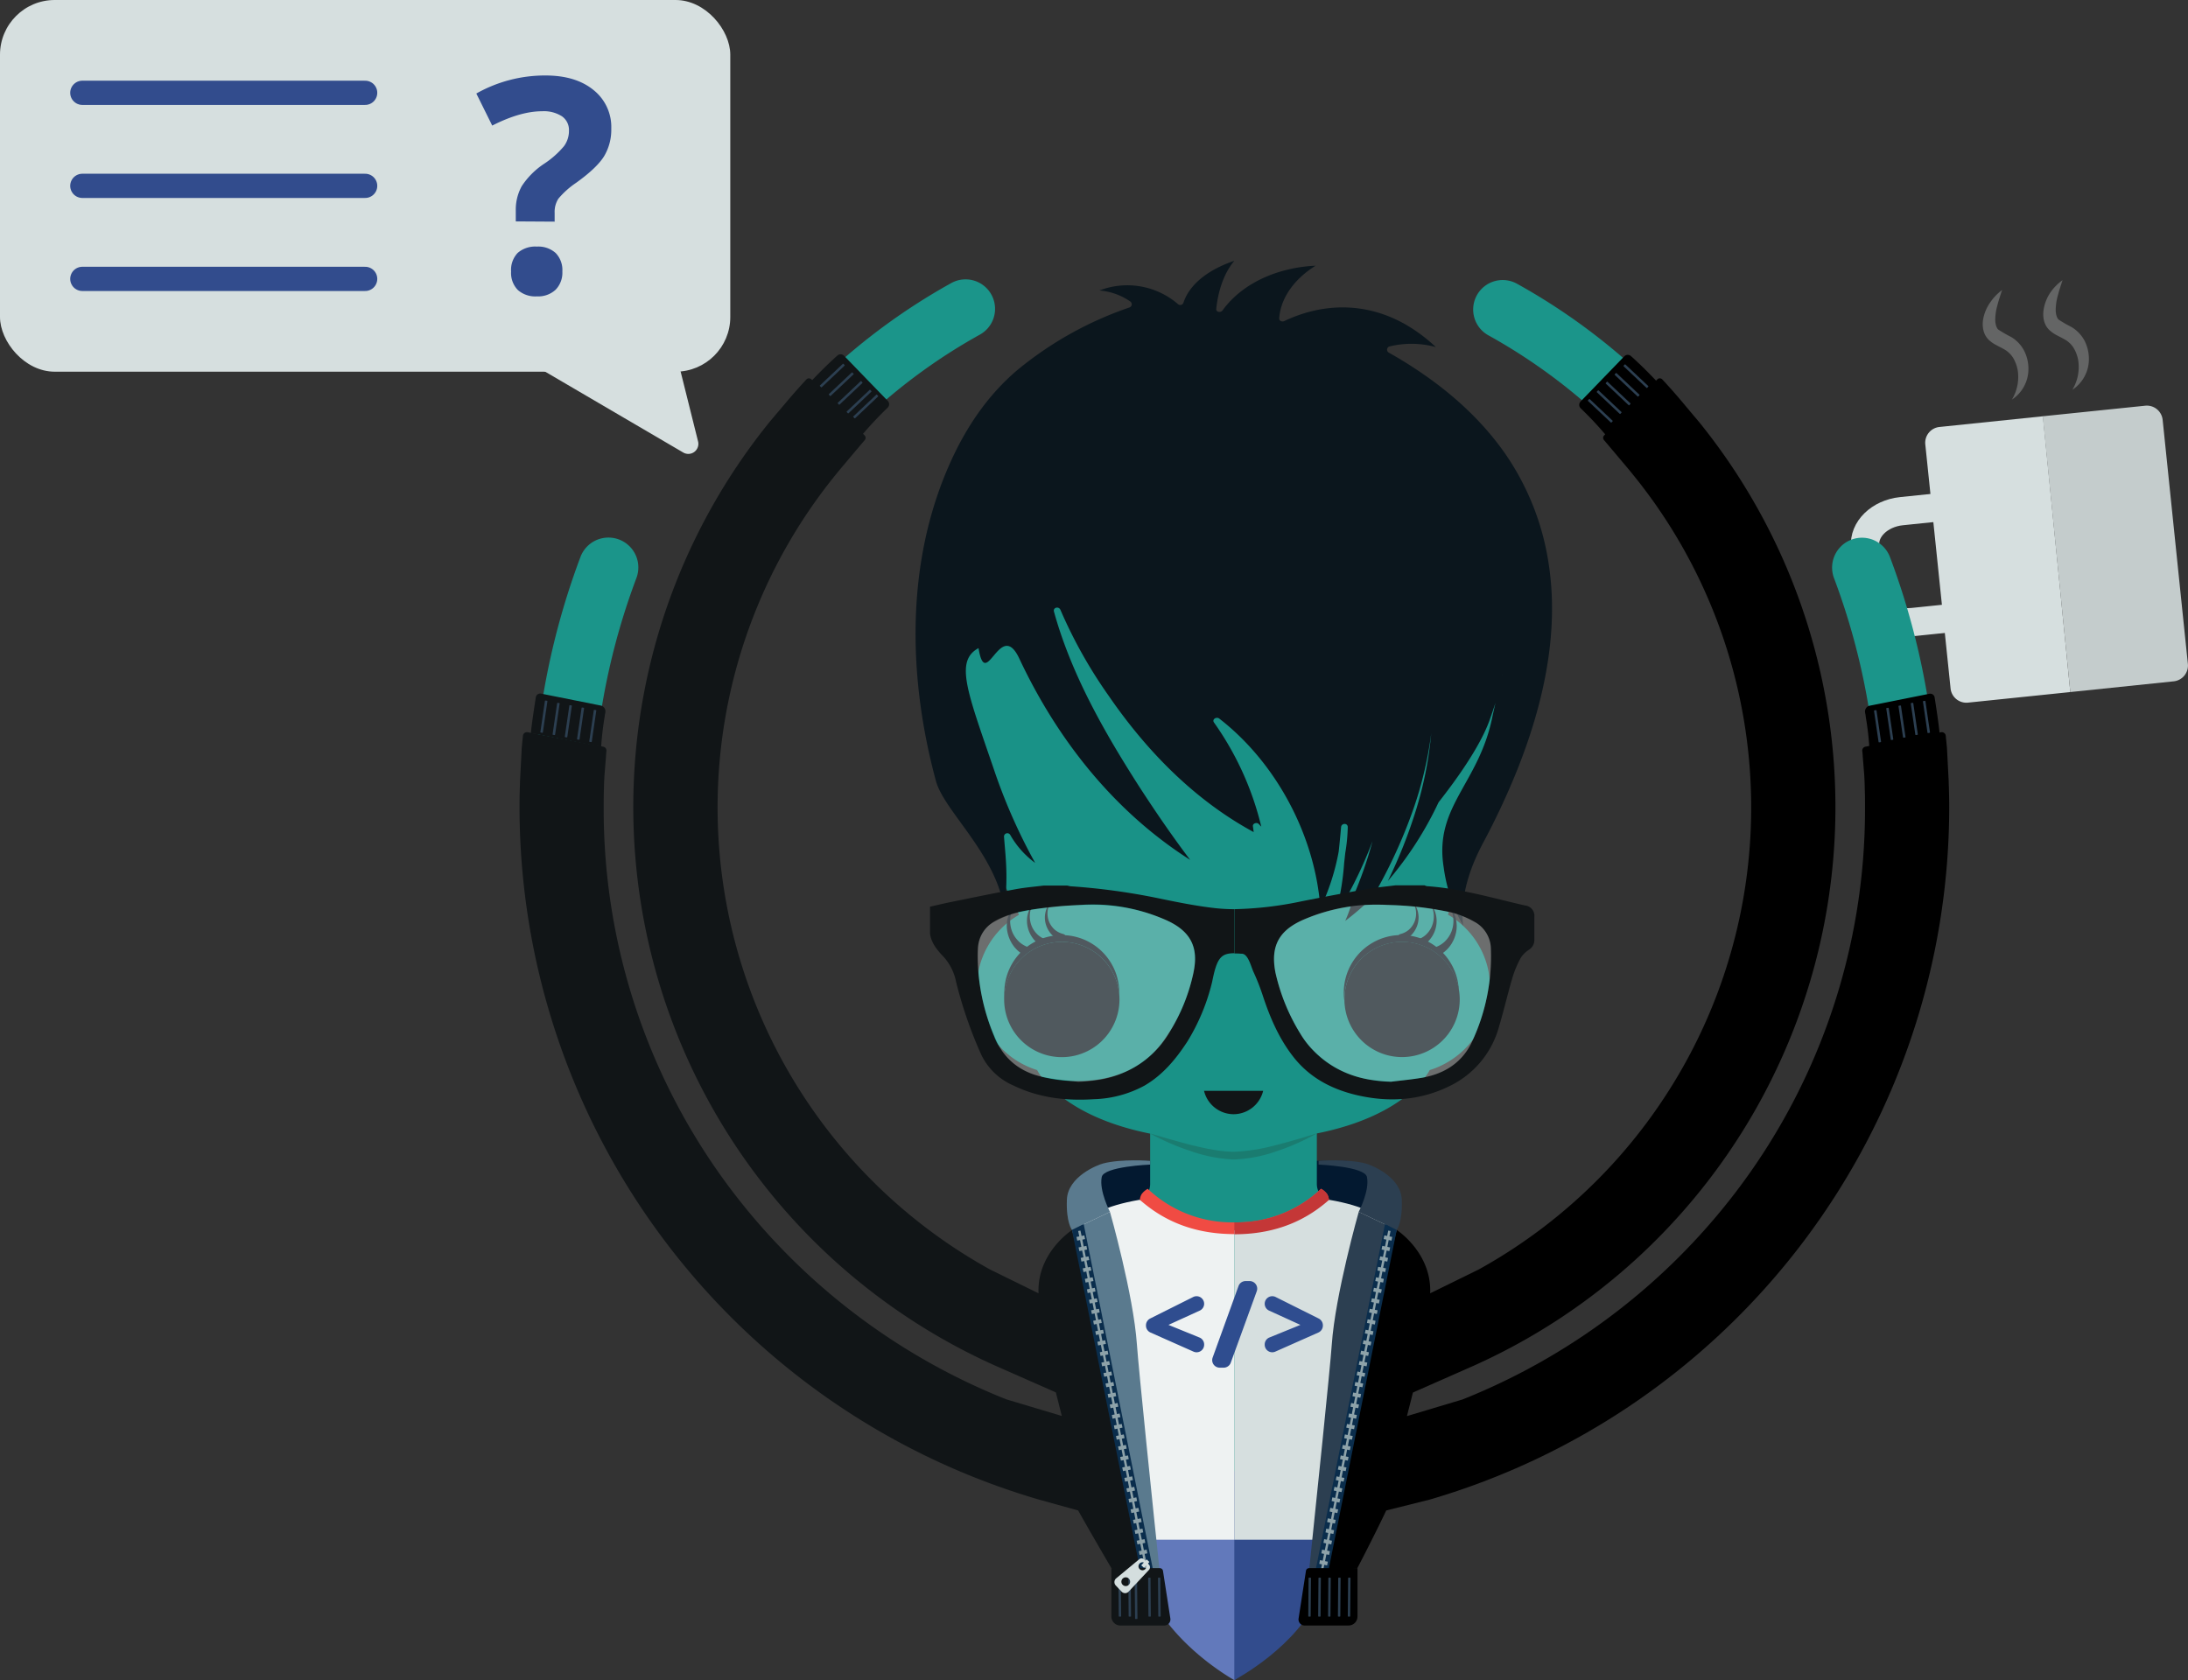 <?xml version="1.0" encoding="UTF-8"?> <svg xmlns="http://www.w3.org/2000/svg" viewBox="0 0 550.62 422.9"><rect x="0" y="0" width="550.62" height="422.9" fill="#333333" stroke="none"/><defs><style>.cls-1{fill:#d6dfdf;}.cls-2{fill:#c4cccc;}.cls-15,.cls-3,.cls-30{fill:none;}.cls-3{stroke:#d6dfdf;stroke-width:7.12px;}.cls-3,.cls-30{stroke-miterlimit:10;}.cls-4{fill:#1b958a;}.cls-5{fill:#111517;}.cls-6{fill:#2c3f51;}.cls-7{fill:#384875;}.cls-8{fill:#6279bb;}.cls-9{fill:#324c8d;}.cls-10{fill:#031930;}.cls-11{fill:#199287;}.cls-12{fill:#e6e0cf;}.cls-13{fill:#fff;}.cls-14{fill:#0b161e;}.cls-16{fill:#1a7c70;}.cls-17{fill:#eef2f2;}.cls-18{fill:#0b161d;}.cls-19{fill:#5a7a8e;}.cls-20{fill:#f04b43;}.cls-21{fill:#f0f6f9;opacity:0.3;}.cls-22{fill:#199488;}.cls-23{fill:#0a2d4c;}.cls-24{fill:#8da2a9;}.cls-25{fill:#2f3f35;}.cls-26{fill:#c43737;}.cls-27{fill:#d4dede;}.cls-28{fill:#2f4d8f;}.cls-29{opacity:0.26;}.cls-30{stroke:#324c8d;stroke-linecap:round;stroke-width:6.1px;}</style></defs><g id="Keif"><path class="cls-1" d="M488.11,107.47l26-2.69L521,174.2l-25.74,2.66a4,4,0,0,1-4.39-3.57l-6.36-61.43A4,4,0,0,1,488.11,107.47Z"></path><path class="cls-2" d="M539.85,102.12a4,4,0,0,1,4.39,3.56l6.35,61.44A4,4,0,0,1,547,171.5l-26,2.7-6.94-69.42Z"></path><path class="cls-3" d="M495.69,126.89l-17.19,1.78c-5.49.57-9.58,4.56-9.13,8.91l1.26,12.14c.45,4.35,5.26,7.41,10.76,6.85l17.18-1.78"></path><path class="cls-4" d="M160.17,145.46a7.52,7.52,0,1,0-14.1-5.25,186.63,186.63,0,0,0-11,46.9c4.84,1.52,10.21,3.19,14.67,4.52A172.27,172.27,0,0,1,160.17,145.46Z"></path><path class="cls-5" d="M152.18,180.31c0-.32.1-.64.16-1a1.49,1.49,0,0,0-1.18-1.72l-15-3a1.12,1.12,0,0,0-1.32.93c-.32,2.07-1,6.43-1.25,9L151.28,188A75.4,75.4,0,0,1,152.18,180.31Z"></path><rect class="cls-6" x="136.57" y="176.31" width="0.63" height="8.14" rx="0.11" transform="translate(27.53 -17.9) rotate(8.32)"></rect><rect class="cls-6" x="139.65" y="176.89" width="0.63" height="8.14" rx="0.11" transform="translate(27.64 -18.34) rotate(8.32)"></rect><rect class="cls-6" x="142.72" y="177.48" width="0.63" height="8.14" rx="0.11" transform="translate(27.76 -18.78) rotate(8.32)"></rect><rect class="cls-6" x="145.8" y="178.07" width="0.63" height="8.14" rx="0.11" transform="translate(27.88 -19.22) rotate(8.32)"></rect><rect class="cls-6" x="148.88" y="178.65" width="0.63" height="8.14" rx="0.11" transform="translate(27.99 -19.65) rotate(8.32)"></rect><path class="cls-7" d="M214.56,106.07h0a.31.31,0,0,1,0-.43l5.48-5.17a.3.3,0,0,1,.43,0l0,0c.11.12.1.31.17.42l-5.48,5.18C214.86,106.2,214.67,106.19,214.56,106.07Z"></path><path class="cls-4" d="M246.57,84.24a7.41,7.41,0,0,0-7.16-13A157.18,157.18,0,0,0,208,94.16l11.06,9.94A143.18,143.18,0,0,1,246.57,84.24Z"></path><path class="cls-5" d="M223.39,100.89l-11-11.37a1.22,1.22,0,0,0-1.69,0c-2.23,2-4.42,4.16-6.58,6.46l12.8,13.53a92.28,92.28,0,0,1,6.42-6.85A1.2,1.2,0,0,0,223.39,100.89Z"></path><rect class="cls-6" x="218.1" y="99.2" width="0.63" height="8.14" rx="0.11" transform="matrix(-0.69, -0.73, 0.73, -0.69, 293.18, 333.01)"></rect><rect class="cls-6" x="215.85" y="97.02" width="0.63" height="8.14" rx="0.11" transform="translate(290.99 327.69) rotate(-133.33)"></rect><rect class="cls-6" x="213.61" y="94.84" width="0.63" height="8.14" rx="0.11" transform="translate(288.78 322.38) rotate(-133.33)"></rect><rect class="cls-6" x="211.36" y="92.65" width="0.63" height="8.14" rx="0.11" transform="translate(286.59 317.06) rotate(-133.33)"></rect><rect class="cls-6" x="209.12" y="90.47" width="0.63" height="8.14" rx="0.11" transform="translate(284.39 311.75) rotate(-133.33)"></rect><path class="cls-8" d="M310.62,357.24H279.29l10.13,44.31c6.64,13.31,20.76,21.08,21.2,21.36A155,155,0,0,0,330.53,403L342,357.23Z"></path><path class="cls-9" d="M310.62,357.24V422.9c.44-.28,16.11-8.58,21.23-21.36L342,357.23Z"></path><polygon class="cls-10" points="338.94 292.23 345.86 294.39 351.09 308.55 327.33 308.55 327.33 292.16 338.94 292.23"></polygon><polygon class="cls-10" points="282.32 292.23 275.4 294.39 270.17 308.55 293.93 308.55 293.93 292.16 282.32 292.23"></polygon><polygon class="cls-10" points="293.93 292.16 293.93 308.55 310.62 308.55 310.62 292.05 293.93 292.16"></polygon><path class="cls-11" d="M364.4,230.23S375,184.66,379.54,179l-16.83-29.79-104.2,1.39-25.69,13.6,9.27,38.1c.26,1.78,14.09,26,14.29,28a21.23,21.23,0,0,0-10.57,18.64A21.6,21.6,0,0,0,261,269.35s5.42,11.38,28.44,16V298a4.54,4.54,0,0,1-4.54,4.54L279.05,304l-6,32.27,2.07,2.79L289.17,355l14.08,15.32h14.29L331.62,355l5.21-6.13,4.63-19.38,6.36-22.16-11.89-4.78a4.54,4.54,0,0,1-4.54-4.54V285.3c23-4.58,28.4-15.95,28.4-15.95A21.63,21.63,0,0,0,375,248.87,21.26,21.26,0,0,0,364.4,230.23Z"></path><path class="cls-12" d="M376.63,217.07Z"></path><path class="cls-13" d="M273,228.76h0v.09l0,.14v0A1.07,1.07,0,0,0,273,228.76Z"></path><path class="cls-11" d="M342.41,239.61a14.47,14.47,0,1,1-4.24,10.24A14.4,14.4,0,0,1,342.41,239.61Z"></path><path class="cls-11" d="M277.42,260.08a14.47,14.47,0,1,1,4.24-10.23A14.37,14.37,0,0,1,277.42,260.08Z"></path><path class="cls-14" d="M352.64,264.32a14.48,14.48,0,1,0-10.23-4.24A14.37,14.37,0,0,0,352.64,264.32Z"></path><path class="cls-14" d="M267.19,235.38a14.46,14.46,0,1,0,10.23,4.23A14.4,14.4,0,0,0,267.19,235.38Z"></path><path class="cls-14" d="M264.43,227a5.66,5.66,0,0,0-.43,5,5.57,5.57,0,0,0,1.42,2,5.19,5.19,0,0,0,2.05,1.07h0a.92.92,0,1,1-.47,1.77l-.14-.06a6.76,6.76,0,0,1-2.47-1.84,6.48,6.48,0,0,1-1.3-2.66A6.08,6.08,0,0,1,264.43,227Z"></path><path class="cls-14" d="M260.11,227.26a6.52,6.52,0,0,0-.49,5.82,6.25,6.25,0,0,0,1.64,2.3,6.06,6.06,0,0,0,2.37,1.23h.06a1.06,1.06,0,0,1-.55,2,.52.52,0,0,1-.16-.06,7.7,7.7,0,0,1-2.86-2.13,7.57,7.57,0,0,1-1.5-3.08A7,7,0,0,1,260.11,227.26Z"></path><path class="cls-14" d="M255.3,227.91a7.48,7.48,0,0,0-.56,6.66,7.21,7.21,0,0,0,1.88,2.62,6.73,6.73,0,0,0,2.71,1.41l.06,0a1.21,1.21,0,1,1-.62,2.33l-.19-.06a9,9,0,0,1-3.27-2.45,8.77,8.77,0,0,1-1.72-3.52,8,8,0,0,1,0-3.78A8.24,8.24,0,0,1,255.3,227.91Z"></path><path class="cls-15" d="M251.25,272.76c-2.86-5.87-3.36-11.93-3.69-18.09C253.19,255.73,255.42,266.82,251.25,272.76Z"></path><path class="cls-15" d="M251.25,272.76c-2.86-5.87-3.36-11.93-3.69-18.09C253.19,255.73,255.42,266.82,251.25,272.76Z"></path><path class="cls-14" d="M355.54,227a6.08,6.08,0,0,1,1.3,5.3,6.45,6.45,0,0,1-3.78,4.5.9.9,0,0,1-1.2-.45.91.91,0,0,1,.45-1.21l.14-.05h.05a5.19,5.19,0,0,0,2.05-1.07,5.45,5.45,0,0,0,1.42-2A5.63,5.63,0,0,0,355.54,227Z"></path><path class="cls-14" d="M359.86,227.26a7.06,7.06,0,0,1,1.5,6.13A7.44,7.44,0,0,1,357,238.6a1,1,0,0,1-1.39-.52,1.06,1.06,0,0,1,.52-1.4l.16-.06h.06a6,6,0,0,0,2.37-1.23,6.25,6.25,0,0,0,1.64-2.3A6.52,6.52,0,0,0,359.86,227.26Z"></path><path class="cls-14" d="M364.67,227.91a8,8,0,0,1,1.71,7,8.64,8.64,0,0,1-1.72,3.52,9,9,0,0,1-3.27,2.45,1.21,1.21,0,0,1-1-2.21l.18-.06.07,0a6.77,6.77,0,0,0,2.72-1.41,7.18,7.18,0,0,0,1.87-2.62A7.48,7.48,0,0,0,364.67,227.91Z"></path><path class="cls-16" d="M289.44,285.31c3.5,1,7,2.07,10.48,2.94,1.75.41,3.5.85,5.26,1.12a32.35,32.35,0,0,0,5.24.54,46.21,46.21,0,0,0,10.5-1.63c3.5-.88,7-1.92,10.47-3a56.74,56.74,0,0,1-10,4.46,36.38,36.38,0,0,1-10.94,2.12,37.62,37.62,0,0,1-10.92-2.16A58.8,58.8,0,0,1,289.44,285.31Z"></path><path class="cls-17" d="M286.8,302c-18.32,3.15-15,10.14-15,10.14l15.55,75.42,23.28,0V309.69l-.76.08C301.81,310.55,286.8,302,286.8,302Z"></path><path class="cls-4" d="M342.58,241.33a14.49,14.49,0,1,1-4.25,10.25A14.44,14.44,0,0,1,342.58,241.33Z"></path><path class="cls-4" d="M277.47,261.83a14.49,14.49,0,1,1,4.25-10.25A14.41,14.41,0,0,1,277.47,261.83Z"></path><path class="cls-18" d="M352.83,266.08a14.51,14.51,0,1,0-10.25-4.25A14.45,14.45,0,0,0,352.83,266.08Z"></path><path class="cls-18" d="M267.22,237.08a14.51,14.51,0,1,0,10.25,4.25A14.43,14.43,0,0,0,267.22,237.08Z"></path><path class="cls-19" d="M277.26,296.26c.54-2.66,12.18-3.12,12.18-3.12v-.95s-7.2-.54-11.81.66c-1.5.39-8.9,3.31-9.14,9.09s1.28,7.65,1.28,7.65l9.56-4.54S276.55,299.71,277.26,296.26Z"></path><path class="cls-18" d="M389.75,142.05A65.89,65.89,0,0,0,378.65,114c-7.53-10.7-17.87-18.87-29.18-25.26a.84.84,0,0,1,.2-1.53,23.09,23.09,0,0,1,11.67.16,40.62,40.62,0,0,0-7.65-5.71c-9.68-5.52-20.48-5.6-30.51-.84-.52.24-1.31,0-1.26-.73.42-5.66,4.46-10.3,9.16-13.21-8.88.39-18.18,4-23.43,11.26-.43.59-1.66.49-1.57-.42.43-4.17,1.78-8.78,4.55-12.08-5.4,1.82-11,5.18-12.8,10.52a.85.85,0,0,1-1.41.37,19.51,19.51,0,0,0-19.76-3.41,15.87,15.87,0,0,1,7.74,2.74.85.85,0,0,1-.2,1.54,90.07,90.07,0,0,0-28.15,15.72C248.49,99.52,243,107.74,239,116.75c-11.13,25-10.52,53.79-3.47,79.82,2.07,7.64,15,18.17,17.23,32.31,1-8.39.3-13-.1-18.31a.84.84,0,0,1,1.56-.43,22.58,22.58,0,0,0,6.28,7.06A142.18,142.18,0,0,1,250,193.31c-6.63-19.35-9.73-26.94-3.75-30.17.71-.38-.13-.81,0,0h0c1.85,11.29,5.42-7.69,10.26,2.62,9.59,20.44,23.91,38.54,43,50.68-4.58-6.05-8.88-12.35-13-18.72-8.7-13.61-16.95-28.1-21.27-43.76-.3-1.07,1.23-1.42,1.63-.44a119.19,119.19,0,0,0,12.13,21.61c9.54,13.89,21.6,26.25,36.5,34.32-.07-.49-.13-1-.2-1.46-.1-.76,1-1.06,1.44-.6l.67.69a75.88,75.88,0,0,0-11.89-26.2c-.61-.84.63-1.54,1.32-1,14.41,11.17,24.15,29.58,25.44,47.76a57.45,57.45,0,0,0,4.61-14.3q.33-3.06.6-6.14c.09-1.06,1.69-1.09,1.68,0a43.86,43.86,0,0,1-.62,6.44c-.1.87-.19,1.74-.29,2.61a66.58,66.58,0,0,1-1.32,9.32l2.12-1.06a103.71,103.71,0,0,0,6.34-13.78A100.85,100.85,0,0,1,340.4,226a.83.83,0,0,1,0,.47,33.85,33.85,0,0,1-1.87,5.33,68.14,68.14,0,0,0,7.68-6.77,10.7,10.7,0,0,1,.91-2.19,127.57,127.57,0,0,0,8.58-19.25,94.88,94.88,0,0,0,4.48-19,94.26,94.26,0,0,1-3.82,19.26,125.48,125.48,0,0,1-7.09,17.89A87.65,87.65,0,0,0,362,202c.15-.32,9.72-11.89,12.87-20.75,2.61-7.33,3-9.65,3.28-11.75-.23,2.11-1,3.44-2.62,11.1-3.44,16.74-14.64,22.39-12.23,37.65a41.53,41.53,0,0,0,4.9,14.77c-.75-7.2,1.56-14.27,4.91-20.63a187.31,187.31,0,0,0,8.69-18.55C388.28,177.6,392.43,159.58,389.75,142.05Z"></path><path class="cls-20" d="M334,300.6a5,5,0,0,0-1.54-1.37,30.81,30.81,0,0,1-21.83,8.45h0a30.83,30.83,0,0,1-21.8-8.45,4.94,4.94,0,0,0-1.55,1.37,3.73,3.73,0,0,0-.44,1.4c6.94,6.16,15,8.63,23.79,8.64h0c8.8,0,16.87-2.48,23.81-8.64A3.55,3.55,0,0,0,334,300.6Z"></path><g id="_0ixGbl" data-name="0ixGbl"><path class="cls-5" d="M383.73,227.91c-8.16-1.87-16.22-4.28-24.64-4.85a2.13,2.13,0,0,1-.58-.21h-7.35c-2.5.32-5,.55-7.51,1-5.34.93-10.68,1.95-16,3a89.93,89.93,0,0,1-17,2V240c.51,0,1.06,0,1.68.07,1.72-.2,2.45,3.12,3.09,4.52a55.52,55.52,0,0,1,2.31,5.85c1.85,5.64,4.12,11,7.87,15.74,4.12,5.17,9.58,8,15.86,9.48,8.05,1.86,15.92,1.4,23.43-2.33a23.43,23.43,0,0,0,12.37-15c1.22-4.07,2.16-8.22,3.37-12.3a25.28,25.28,0,0,1,2.12-5,7,7,0,0,1,2.07-2,2.92,2.92,0,0,0,1.31-2.45c0-1.94,0-3.88,0-5.82A2.61,2.61,0,0,0,383.73,227.91ZM370.53,262c-2.37,5.3-6.84,8.23-12.5,9.25-2.65.47-5.34.7-8,1.05-7.61-.23-14.33-2.42-19.66-8a22.38,22.38,0,0,1-3.07-4A49.81,49.81,0,0,1,321,244.89c-1.33-6.68.82-10.7,7.13-13.42A46.48,46.48,0,0,1,349,227.79a84.85,84.85,0,0,1,16.43,1.94A24.34,24.34,0,0,1,371,232a7.83,7.83,0,0,1,4.18,6.82A50.41,50.41,0,0,1,370.53,262Z"></path><path class="cls-5" d="M306.17,228.63c-4.92-.53-9.81-1.52-14.67-2.53a164.52,164.52,0,0,0-21.88-3c-.37,0-.73-.14-1.1-.2h-5.83c-2.38.3-4.78.49-7.13.93-5.46,1-10.91,2.14-16.35,3.24-1.73.35-3.45.77-5.17,1.15V235c.34,2.44,1.85,4.2,3.46,5.88a13.31,13.31,0,0,1,3.13,6.38,108.38,108.38,0,0,0,6.21,18,15.94,15.94,0,0,0,8.25,8c6.41,3.1,13.22,3.88,20.23,3.42a28.33,28.33,0,0,0,12.7-3.42c4.62-2.69,7.89-6.66,10.76-11.05a51.7,51.7,0,0,0,6.27-15.1c1.17-5.93,2.17-7.16,5.57-7.17V228.85A44.34,44.34,0,0,1,306.17,228.63Zm-5.77,15.78a44.25,44.25,0,0,1-8.23,18.42c-4.16,5.31-9.82,8.09-16.45,9A36.9,36.9,0,0,1,262,271a16.25,16.25,0,0,1-11.87-10.25A54,54,0,0,1,246,240.16c.07-4.95,2.21-7.78,6.85-9.52,4.4-1.65,9-2,13.63-2.48,2-.19,4-.28,6.58-.45A45.16,45.16,0,0,1,294.3,232C299.66,234.7,301.63,238.54,300.4,244.41Z"></path></g><path class="cls-21" d="M370.54,262c-2.39,5.3-6.85,8.23-12.51,9.25-2.61.45-5.26.69-7.89,1H350a37.92,37.92,0,0,1-4.32-.37,25.31,25.31,0,0,1-15.34-7.66,21.93,21.93,0,0,1-3.07-4,50.23,50.23,0,0,1-6.3-15.37,18.24,18.24,0,0,1-.37-3.37v-.21c.05-4.61,2.42-7.65,7.52-9.84a45.71,45.71,0,0,1,17.56-3.72c1.09,0,2.19,0,3.3.05l1.14.06a78.63,78.63,0,0,1,15.28,1.88A24.2,24.2,0,0,1,371,232a7.86,7.86,0,0,1,4.19,6.81A50.55,50.55,0,0,1,370.54,262Z"></path><path class="cls-21" d="M293.19,231.47a45.79,45.79,0,0,0-17.56-3.72c-1.1,0-2.2,0-3.3.05a84,84,0,0,0-16.43,1.94,24.31,24.31,0,0,0-5.6,2.22,7.86,7.86,0,0,0-4.19,6.81A50.55,50.55,0,0,0,250.79,262c2.37,5.3,6.84,8.23,12.51,9.25,2.65.47,5.34.71,8,1.05a38.11,38.11,0,0,0,4.32-.37A25.34,25.34,0,0,0,291,264.26a21.93,21.93,0,0,0,3.07-4,50.2,50.2,0,0,0,6.29-15.37C301.66,238.21,299.5,234.19,293.19,231.47Z"></path><path class="cls-4" d="M147.73,202.79c0-1.27,0-2.54.05-3.81H133.67c0,1.27,0,2.54,0,3.81A176.41,176.41,0,0,0,279.33,376.52V362.18A162.34,162.34,0,0,1,147.73,202.79Z"></path><path class="cls-4" d="M260.53,328.57A135.14,135.14,0,0,1,207.35,115h-18a149.26,149.26,0,0,0,85.26,232.86Z"></path><path class="cls-22" d="M148.44,203.19c0-2.81.08-5.61.22-8.39l-14.13-2.49q-.33,5.4-.33,10.88A178.07,178.07,0,0,0,265.67,375.06V360.25A163.83,163.83,0,0,1,148.44,203.19Z"></path><path class="cls-5" d="M261.35,325.54l-12.21-6a132.91,132.91,0,0,1-40-198.6l.18-.22c.75-.94,1.51-1.89,2.28-2.81l2.11-2.51c1.22-1.46,2.54-3,3.9-4.62a.85.85,0,0,0,0-1.15L204.2,95.5a.87.87,0,0,0-1.26,0c-1.57,1.7-3.14,3.46-4.72,5.32L193.84,106l-.23.28a154.09,154.09,0,0,0,57,237.54l15.1,6.66,1.5,5.93-14-4.19A162,162,0,0,1,184.41,300a158.84,158.84,0,0,1-32.49-96.76c0-1.56,0-3.14.07-4.76,0-1.14.07-2.29.14-3.45l.38-4.7c0-.46.07-.89.1-1.29a1,1,0,0,0-.84-1.1l-18.94-3.62a1,1,0,0,0-1.23.91c-.09.89-.19,1.88-.3,3l-.44,8.47c0,.76-.06,1.53-.06,2.29-.05,1.41-.06,2.82-.06,4.23A181.73,181.73,0,0,0,261.51,377.48l9.81,2.72c3.32,5.91,8.36,14.52,8.36,14.52l11,5-20.9-90.09S260.93,315.3,261.35,325.54Z"></path><path class="cls-19" d="M286.11,338.43c-.86-12.52-6.78-33.38-6.78-33.38l-9.56,4.54,5.88,18.82L287.82,398h4.28C290,378.24,286.52,344.42,286.11,338.43Z"></path><polygon class="cls-23" points="272.72 308.12 269.77 309.59 286.96 395.34 290.2 395.34 272.72 308.12"></polygon><polygon class="cls-24" points="288.58 393.77 288.4 392.84 288.05 391.13 287.86 390.2 287.53 388.49 287.35 387.56 287 385.86 286.82 384.92 286.5 383.28 286.31 382.34 285.97 380.61 285.79 379.68 285.45 377.97 285.26 377.05 284.92 375.33 284.73 374.4 284.39 372.69 284.21 371.76 283.88 370.05 283.69 369.12 283.35 367.41 283.17 366.49 282.83 364.77 282.65 363.84 282.31 362.14 282.12 361.2 281.78 359.49 281.6 358.56 281.26 356.85 281.08 355.93 280.74 354.22 280.56 353.29 280.22 351.58 280.03 350.65 279.7 348.94 279.5 348 279.17 346.29 278.98 345.37 278.64 343.66 278.46 342.72 278.13 341.08 277.95 340.14 277.61 338.42 277.42 337.49 277.09 335.78 276.9 334.85 276.57 333.13 276.38 332.21 276.03 330.5 275.85 329.57 275.51 327.86 275.33 326.93 274.99 325.22 274.81 324.29 274.47 322.59 274.29 321.65 273.95 319.94 273.76 319.01 273.42 317.3 273.24 316.38 272.9 314.66 272.71 313.74 272.38 312.03 271.9 309.75 271.32 309.86 271.8 312.14 272.13 313.85 272.32 314.78 272.66 316.49 272.85 317.42 273.19 319.13 273.37 320.05 273.7 321.77 273.89 322.7 274.23 324.41 274.41 325.34 274.75 327.05 274.94 327.98 275.28 329.69 275.46 330.61 275.8 332.32 275.98 333.26 276.32 334.96 276.5 335.89 276.84 337.61 277.04 338.53 277.37 340.26 277.55 341.19 277.88 342.84 278.07 343.77 278.41 345.49 278.6 346.41 278.93 348.12 279.12 349.05 279.45 350.77 279.63 351.69 279.97 353.4 280.16 354.33 280.5 356.04 280.69 356.97 281.03 358.68 281.21 359.61 281.55 361.32 281.73 362.25 282.07 363.96 282.25 364.89 282.59 366.6 282.77 367.52 283.12 369.24 283.3 370.16 283.64 371.88 283.82 372.81 284.16 374.51 284.35 375.45 284.68 377.16 284.88 378.09 285.21 379.8 285.4 380.72 285.73 382.45 285.93 383.38 286.25 385.04 286.44 385.96 286.77 387.67 286.96 388.6 287.3 390.31 287.48 391.25 287.81 392.96 288.01 393.88 288.29 395.34 288.89 395.34 288.58 393.77"></polygon><polygon class="cls-24" points="277.26 333 276.57 333.13 275.98 333.26 275.29 333.4 275.1 332.46 275.8 332.32 276.38 332.21 277.08 332.07 277.26 333"></polygon><polygon class="cls-24" points="276.74 330.36 276.03 330.5 275.46 330.61 274.77 330.75 274.58 329.82 275.28 329.69 275.85 329.57 276.56 329.44 276.74 330.36"></polygon><polygon class="cls-24" points="276.21 327.72 275.51 327.86 274.94 327.98 274.25 328.11 274.05 327.19 274.75 327.05 275.33 326.93 276.02 326.8 276.21 327.72"></polygon><polygon class="cls-24" points="275.69 325.08 274.99 325.22 274.41 325.34 273.71 325.47 273.53 324.55 274.23 324.41 274.81 324.29 275.51 324.15 275.69 325.08"></polygon><polygon class="cls-24" points="275.17 322.45 274.47 322.59 273.89 322.7 273.19 322.84 273.01 321.91 273.7 321.77 274.29 321.65 274.97 321.51 275.17 322.45"></polygon><polygon class="cls-24" points="274.64 319.8 273.95 319.94 273.37 320.05 272.66 320.2 272.48 319.26 273.19 319.13 273.76 319.01 274.45 318.88 274.64 319.8"></polygon><polygon class="cls-24" points="274.12 317.16 273.42 317.3 272.85 317.42 272.14 317.56 271.96 316.63 272.66 316.49 273.24 316.38 273.93 316.24 274.12 317.16"></polygon><polygon class="cls-24" points="273.58 314.52 272.9 314.66 272.32 314.78 271.62 314.92 271.43 313.99 272.13 313.85 272.71 313.74 273.4 313.6 273.58 314.52"></polygon><polygon class="cls-24" points="273.06 311.89 272.38 312.03 271.8 312.14 271.09 312.28 270.9 311.35 271.61 311.22 272.19 311.1 272.88 310.96 273.06 311.89"></polygon><polygon class="cls-24" points="278.31 338.28 277.61 338.42 277.04 338.53 276.34 338.67 276.16 337.75 276.84 337.61 277.42 337.49 278.13 337.35 278.31 338.28"></polygon><polygon class="cls-24" points="277.79 335.63 277.09 335.78 276.5 335.89 275.82 336.04 275.64 335.1 276.32 334.96 276.9 334.85 277.6 334.71 277.79 335.63"></polygon><polygon class="cls-24" points="285.63 375.19 284.92 375.33 284.35 375.45 283.65 375.58 283.47 374.65 284.16 374.51 284.73 374.4 285.44 374.26 285.63 375.19"></polygon><polygon class="cls-24" points="285.1 372.55 284.39 372.69 283.82 372.81 283.13 372.95 282.94 372.01 283.64 371.88 284.21 371.76 284.92 371.62 285.1 372.55"></polygon><polygon class="cls-24" points="284.58 369.91 283.88 370.05 283.3 370.16 282.61 370.3 282.42 369.38 283.12 369.24 283.69 369.12 284.39 368.99 284.58 369.91"></polygon><polygon class="cls-24" points="284.05 367.27 283.35 367.41 282.77 367.52 282.08 367.66 281.89 366.74 282.59 366.6 283.17 366.49 283.87 366.35 284.05 367.27"></polygon><polygon class="cls-24" points="283.53 364.64 282.83 364.77 282.25 364.89 281.56 365.03 281.37 364.1 282.07 363.96 282.65 363.84 283.35 363.7 283.53 364.64"></polygon><polygon class="cls-24" points="283 362 282.31 362.14 281.73 362.25 281.03 362.39 280.84 361.46 281.55 361.32 282.12 361.2 282.81 361.06 283 362"></polygon><polygon class="cls-24" points="282.48 359.35 281.78 359.49 281.21 359.61 280.5 359.75 280.32 358.81 281.03 358.68 281.6 358.56 282.29 358.43 282.48 359.35"></polygon><polygon class="cls-24" points="281.96 356.71 281.26 356.85 280.69 356.97 279.98 357.11 279.8 356.18 280.5 356.04 281.08 355.93 281.76 355.79 281.96 356.71"></polygon><polygon class="cls-24" points="281.42 354.08 280.74 354.22 280.16 354.33 279.45 354.46 279.27 353.54 279.97 353.4 280.56 353.29 281.24 353.15 281.42 354.08"></polygon><polygon class="cls-24" points="280.9 351.44 280.22 351.58 279.64 351.69 278.93 351.83 278.75 350.9 279.45 350.77 280.03 350.65 280.72 350.51 280.9 351.44"></polygon><polygon class="cls-24" points="280.37 348.8 279.7 348.94 279.12 349.05 278.41 349.19 278.21 348.26 278.93 348.12 279.5 348 280.19 347.87 280.37 348.8"></polygon><polygon class="cls-24" points="279.85 346.17 279.17 346.29 278.6 346.41 277.88 346.55 277.69 345.63 278.41 345.49 278.98 345.37 279.67 345.23 279.85 346.17"></polygon><polygon class="cls-24" points="279.33 343.52 278.64 343.66 278.07 343.77 277.35 343.92 277.17 342.98 277.88 342.84 278.46 342.72 279.14 342.59 279.33 343.52"></polygon><polygon class="cls-24" points="278.92 340.92 278.13 341.08 277.55 341.19 276.95 341.31 276.77 340.38 277.37 340.26 277.95 340.14 278.74 339.99 278.92 340.92"></polygon><polygon class="cls-24" points="286.68 380.47 285.97 380.61 285.4 380.72 284.7 380.86 284.52 379.94 285.21 379.8 285.79 379.68 286.49 379.54 286.68 380.47"></polygon><polygon class="cls-24" points="286.15 377.83 285.45 377.97 284.88 378.08 284.18 378.22 284 377.3 284.68 377.16 285.26 377.05 285.97 376.9 286.15 377.83"></polygon><polygon class="cls-24" points="288.74 390.99 288.05 391.13 287.48 391.25 286.77 391.38 286.59 390.46 287.3 390.31 287.86 390.2 288.55 390.06 288.74 390.99"></polygon><polygon class="cls-24" points="288.21 388.35 287.53 388.49 286.96 388.6 286.24 388.74 286.05 387.82 286.77 387.67 287.35 387.56 288.03 387.42 288.21 388.35"></polygon><polygon class="cls-24" points="287.69 385.72 287 385.86 286.44 385.96 285.72 386.11 285.53 385.18 286.25 385.04 286.82 384.92 287.51 384.78 287.69 385.72"></polygon><polygon class="cls-24" points="287.3 383.11 286.5 383.28 285.93 383.38 285.32 383.5 285.13 382.58 285.73 382.45 286.31 382.34 287.1 382.18 287.3 383.11"></polygon><path class="cls-1" d="M334.46,302c18.32,3.15,15,10.14,15,10.14l-15.55,75.42-23.28,0V309.69l.76.08C319.46,310.55,334.46,302,334.46,302Z"></path><path class="cls-6" d="M344,296.26c-.55-2.66-12.18-3.12-12.18-3.12v-.95s7.19-.54,11.8.66c1.5.39,8.9,3.31,9.14,9.09s-1.28,7.65-1.28,7.65l-9.56-4.54S344.72,299.71,344,296.26Z"></path><path class="cls-4" d="M473.54,202.79a163.66,163.66,0,0,0-1.1-18.89l14-1.53A176.48,176.48,0,0,1,341.93,376.52V362.18A162.35,162.35,0,0,0,473.54,202.79Z"></path><path class="cls-4" d="M360.73,328.57a135.15,135.15,0,0,0,42-225.17c3.32-3,7.11-6.4,10.54-9.47a149.25,149.25,0,0,1-66.69,253.89Z"></path><path class="cls-22" d="M472.82,203.19c0-2.81-.08-5.61-.22-8.39l14.13-2.49q.33,5.4.33,10.88A178.06,178.06,0,0,1,355.6,375.06V360.25A163.84,163.84,0,0,0,472.82,203.19Z"></path><path class="cls-4" d="M461.53,145.5a7.52,7.52,0,1,1,14.1-5.25,187.07,187.07,0,0,1,11,46.9c-4.84,1.52-10.22,3.19-14.68,4.52A171.87,171.87,0,0,0,461.53,145.5Z"></path><path d="M469.51,180.35c0-.32-.1-.64-.15-1a1.48,1.48,0,0,1,1.18-1.72l15-3a1.11,1.11,0,0,1,1.32.92c.32,2.07,1,6.43,1.25,9L470.42,188A72.43,72.43,0,0,0,469.51,180.35Z"></path><rect class="cls-6" x="484.5" y="176.35" width="0.63" height="8.14" rx="0.11" transform="translate(990.62 288.83) rotate(171.68)"></rect><rect class="cls-6" x="481.42" y="176.93" width="0.63" height="8.14" rx="0.11" transform="translate(984.58 290.44) rotate(171.69)"></rect><rect class="cls-6" x="478.35" y="177.52" width="0.63" height="8.14" rx="0.11" transform="translate(978.55 292.05) rotate(171.68)"></rect><rect class="cls-6" x="475.27" y="178.11" width="0.63" height="8.14" rx="0.11" transform="translate(972.51 293.66) rotate(171.68)"></rect><rect class="cls-6" x="472.2" y="178.69" width="0.63" height="8.14" rx="0.11" transform="translate(966.48 295.27) rotate(171.68)"></rect><path class="cls-7" d="M406.59,106.24h0a.3.3,0,0,0,0-.43l-5.48-5.17a.3.3,0,0,0-.43,0v0c-.12.12-.11.31-.18.42l5.48,5.17C406.28,106.37,406.47,106.36,406.59,106.24Z"></path><path class="cls-4" d="M374.57,84.41a7.41,7.41,0,0,1,7.17-13,157.12,157.12,0,0,1,31.38,22.89c-3.6,3.22-7.58,6.81-11.06,9.94A142.87,142.87,0,0,0,374.57,84.41Z"></path><path d="M397.76,101.06l11-11.37a1.21,1.21,0,0,1,1.68-.06c2.24,2,4.42,4.17,6.59,6.47l-12.81,13.53a92.28,92.28,0,0,0-6.42-6.85A1.21,1.21,0,0,1,397.76,101.06Z"></path><rect class="cls-6" x="402.42" y="99.37" width="0.63" height="8.14" rx="0.11" transform="translate(51.12 325.38) rotate(-46.67)"></rect><rect class="cls-6" x="404.66" y="97.18" width="0.63" height="8.14" rx="0.11" transform="translate(53.41 326.33) rotate(-46.67)"></rect><rect class="cls-6" x="406.91" y="95.01" width="0.63" height="8.14" rx="0.11" transform="translate(55.7 327.28) rotate(-46.67)"></rect><rect class="cls-6" x="409.16" y="92.82" width="0.63" height="8.14" rx="0.11" transform="translate(58 328.23) rotate(-46.67)"></rect><rect class="cls-6" x="411.4" y="90.64" width="0.63" height="8.14" rx="0.11" transform="translate(60.28 329.18) rotate(-46.67)"></rect><path d="M359.91,325.54l12.22-6a132.89,132.89,0,0,0,40-198.6l-.18-.22c-.75-.94-1.51-1.89-2.28-2.81l-2.11-2.51c-1.22-1.46-2.54-3-3.9-4.62a.85.85,0,0,1,0-1.15L417.06,95.5a.87.87,0,0,1,1.26,0c1.58,1.7,3.15,3.46,4.72,5.32l4.38,5.22.24.28a154.1,154.1,0,0,1-57,237.54l-15.09,6.66-1.51,5.93,14-4.19A162,162,0,0,0,436.86,300a158.89,158.89,0,0,0,32.48-96.76c0-1.56,0-3.14-.07-4.76,0-1.14-.07-2.29-.13-3.45l-.38-4.7c0-.46-.07-.89-.11-1.29a1,1,0,0,1,.84-1.1l18.95-3.62a1,1,0,0,1,1.22.91c.09.89.19,1.88.3,3l.44,8.47c0,.76.06,1.53.06,2.29.05,1.41.07,2.82.07,4.23A181.74,181.74,0,0,1,359.75,377.48l-10.9,2.72c-3.32,7-7.27,14.52-7.27,14.52l-10.19,1.5,20.1-86.63S360.33,315.3,359.91,325.54Z"></path><path class="cls-6" d="M351.49,309.59l-9.56-4.54s-5.92,20.86-6.78,33.38c-.41,5.91-3.82,38.88-5.9,58.74h4.33l12-68.76Z"></path><polygon class="cls-23" points="351.49 309.59 348.54 308.12 331.01 395.56 334.26 395.56 351.49 309.59"></polygon><polygon class="cls-24" points="349.36 309.75 348.89 312.03 348.55 313.74 348.37 314.66 348.03 316.38 347.84 317.3 347.51 319.01 347.31 319.94 346.97 321.65 346.79 322.59 346.45 324.29 346.27 325.22 345.93 326.93 345.75 327.86 345.41 329.57 345.23 330.5 344.88 332.21 344.7 333.13 344.36 334.85 344.18 335.78 343.84 337.49 343.66 338.42 343.31 340.14 343.13 341.08 342.8 342.72 342.62 343.66 342.28 345.37 342.1 346.29 341.76 348 341.57 348.94 341.23 350.65 341.05 351.58 340.71 353.29 340.52 354.22 340.19 355.93 340 356.85 339.67 358.56 339.48 359.49 339.14 361.2 338.95 362.14 338.61 363.84 338.43 364.77 338.09 366.49 337.91 367.41 337.57 369.12 337.39 370.05 337.05 371.76 336.87 372.69 336.53 374.4 336.35 375.33 336 377.05 335.81 377.97 335.48 379.68 335.29 380.61 334.95 382.34 334.77 383.28 334.44 384.92 334.26 385.86 333.92 387.56 333.74 388.49 333.4 390.2 333.21 391.13 332.87 392.84 332.68 393.77 332.35 395.48 332.33 395.56 332.93 395.56 333.25 393.88 333.45 392.96 333.79 391.25 333.97 390.31 334.31 388.6 334.49 387.67 334.83 385.96 335.01 385.04 335.34 383.38 335.53 382.45 335.87 380.72 336.05 379.8 336.39 378.09 336.58 377.16 336.92 375.45 337.1 374.51 337.44 372.81 337.62 371.88 337.96 370.16 338.14 369.24 338.49 367.52 338.67 366.6 339.01 364.89 339.2 363.96 339.53 362.25 339.71 361.32 340.05 359.61 340.24 358.68 340.57 356.97 340.76 356.04 341.11 354.33 341.29 353.4 341.63 351.69 341.81 350.77 342.15 349.05 342.33 348.12 342.67 346.41 342.85 345.49 343.19 343.77 343.38 342.84 343.71 341.19 343.89 340.26 344.23 338.53 344.42 337.61 344.76 335.89 344.94 334.96 345.28 333.26 345.46 332.32 345.8 330.61 345.98 329.69 346.32 327.98 346.51 327.05 346.85 325.34 347.04 324.41 347.37 322.7 347.56 321.77 347.89 320.05 348.08 319.13 348.42 317.42 348.6 316.49 348.95 314.78 349.13 313.85 349.47 312.14 349.94 309.86 349.36 309.75"></polygon><polygon class="cls-24" points="344 333 344.7 333.13 345.28 333.26 345.98 333.4 346.16 332.46 345.46 332.32 344.88 332.21 344.18 332.07 344 333"></polygon><polygon class="cls-24" points="344.52 330.36 345.23 330.5 345.8 330.61 346.5 330.75 346.68 329.82 345.98 329.69 345.41 329.57 344.7 329.44 344.52 330.36"></polygon><polygon class="cls-24" points="345.05 327.72 345.75 327.86 346.32 327.98 347.02 328.11 347.21 327.19 346.51 327.05 345.93 326.93 345.24 326.8 345.05 327.72"></polygon><polygon class="cls-24" points="345.57 325.08 346.27 325.22 346.85 325.34 347.55 325.47 347.73 324.55 347.04 324.41 346.45 324.29 345.76 324.15 345.57 325.08"></polygon><polygon class="cls-24" points="346.1 322.45 346.79 322.59 347.37 322.7 348.07 322.84 348.25 321.91 347.56 321.77 346.97 321.65 346.29 321.51 346.1 322.45"></polygon><polygon class="cls-24" points="346.63 319.8 347.31 319.94 347.89 320.05 348.6 320.2 348.78 319.26 348.08 319.13 347.51 319.01 346.81 318.88 346.63 319.8"></polygon><polygon class="cls-24" points="347.15 317.16 347.84 317.3 348.42 317.42 349.12 317.56 349.31 316.63 348.6 316.49 348.03 316.38 347.33 316.24 347.15 317.16"></polygon><polygon class="cls-24" points="347.68 314.52 348.37 314.66 348.95 314.78 349.64 314.92 349.84 313.99 349.13 313.85 348.55 313.74 347.86 313.6 347.68 314.52"></polygon><polygon class="cls-24" points="348.2 311.89 348.89 312.03 349.47 312.14 350.18 312.28 350.36 311.35 349.65 311.22 349.07 311.1 348.38 310.96 348.2 311.89"></polygon><polygon class="cls-24" points="342.95 338.28 343.66 338.42 344.23 338.53 344.92 338.67 345.11 337.75 344.42 337.61 343.84 337.49 343.13 337.35 342.95 338.28"></polygon><polygon class="cls-24" points="343.47 335.63 344.18 335.78 344.76 335.89 345.44 336.04 345.63 335.1 344.94 334.96 344.36 334.85 343.66 334.71 343.47 335.63"></polygon><polygon class="cls-24" points="335.64 375.19 336.35 375.33 336.92 375.45 337.61 375.58 337.8 374.65 337.1 374.51 336.53 374.4 335.82 374.26 335.64 375.19"></polygon><polygon class="cls-24" points="336.16 372.55 336.87 372.69 337.44 372.81 338.13 372.95 338.32 372.01 337.62 371.88 337.05 371.76 336.34 371.62 336.16 372.55"></polygon><polygon class="cls-24" points="336.68 369.91 337.39 370.05 337.96 370.16 338.65 370.3 338.84 369.38 338.14 369.24 337.57 369.12 336.88 368.99 336.68 369.91"></polygon><polygon class="cls-24" points="337.21 367.27 337.91 367.41 338.49 367.52 339.19 367.66 339.37 366.74 338.67 366.6 338.09 366.49 337.4 366.35 337.21 367.27"></polygon><polygon class="cls-24" points="337.73 364.64 338.43 364.77 339.01 364.89 339.71 365.03 339.89 364.1 339.2 363.96 338.61 363.84 337.92 363.7 337.73 364.64"></polygon><polygon class="cls-24" points="338.27 362 338.95 362.14 339.53 362.25 340.23 362.39 340.42 361.46 339.71 361.32 339.14 361.2 338.45 361.06 338.27 362"></polygon><polygon class="cls-24" points="338.79 359.35 339.48 359.49 340.05 359.61 340.76 359.75 340.94 358.81 340.24 358.68 339.67 358.56 338.97 358.43 338.79 359.35"></polygon><polygon class="cls-24" points="339.31 356.71 340 356.85 340.57 356.97 341.28 357.11 341.46 356.18 340.76 356.04 340.19 355.93 339.5 355.79 339.31 356.71"></polygon><polygon class="cls-24" points="339.84 354.08 340.52 354.22 341.11 354.33 341.81 354.46 342 353.54 341.29 353.4 340.71 353.29 340.02 353.15 339.84 354.08"></polygon><polygon class="cls-24" points="340.36 351.44 341.05 351.58 341.63 351.69 342.33 351.83 342.52 350.9 341.81 350.77 341.23 350.65 340.54 350.51 340.36 351.44"></polygon><polygon class="cls-24" points="340.89 348.8 341.57 348.94 342.15 349.05 342.86 349.19 343.05 348.26 342.33 348.12 341.76 348 341.07 347.87 340.89 348.8"></polygon><polygon class="cls-24" points="341.41 346.17 342.1 346.29 342.67 346.41 343.39 346.55 343.57 345.63 342.85 345.49 342.28 345.37 341.6 345.23 341.41 346.17"></polygon><polygon class="cls-24" points="341.93 343.52 342.62 343.66 343.19 343.77 343.91 343.92 344.09 342.98 343.38 342.84 342.8 342.72 342.13 342.59 341.93 343.52"></polygon><polygon class="cls-24" points="342.34 340.92 343.13 341.08 343.71 341.19 344.31 341.31 344.5 340.38 343.89 340.26 343.31 340.14 342.52 339.99 342.34 340.92"></polygon><polygon class="cls-24" points="334.59 380.47 335.29 380.61 335.87 380.72 336.56 380.86 336.75 379.94 336.05 379.8 335.48 379.68 334.77 379.54 334.59 380.47"></polygon><polygon class="cls-24" points="335.11 377.83 335.81 377.97 336.39 378.08 337.08 378.22 337.27 377.3 336.58 377.16 336 377.05 335.29 376.9 335.11 377.83"></polygon><polygon class="cls-24" points="332 393.63 332.68 393.77 333.25 393.88 333.97 394.03 334.16 393.09 333.45 392.96 332.87 392.84 332.18 392.7 332 393.63"></polygon><polygon class="cls-24" points="332.52 390.99 333.21 391.13 333.79 391.25 334.49 391.38 334.68 390.46 333.97 390.31 333.4 390.2 332.71 390.06 332.52 390.99"></polygon><polygon class="cls-24" points="333.05 388.35 333.74 388.49 334.31 388.6 335.02 388.74 335.21 387.82 334.49 387.67 333.92 387.56 333.23 387.42 333.05 388.35"></polygon><polygon class="cls-24" points="333.57 385.72 334.26 385.86 334.83 385.96 335.55 386.11 335.73 385.18 335.01 385.04 334.44 384.92 333.75 384.78 333.57 385.72"></polygon><polygon class="cls-24" points="333.97 383.11 334.77 383.28 335.34 383.38 335.94 383.5 336.14 382.58 335.53 382.45 334.95 382.34 334.16 382.18 333.97 383.11"></polygon><path class="cls-25" d="M289.09,409l-1.13-.83a.24.24,0,0,1,0-.33l1.56-2.1,1.5,1.1-1.56,2.11A.23.23,0,0,1,289.09,409Z"></path><path class="cls-26" d="M334,300.6a5,5,0,0,0-1.54-1.37,30.81,30.81,0,0,1-21.83,8.45h0v3h0c8.8,0,16.87-2.48,23.81-8.64A3.55,3.55,0,0,0,334,300.6Z"></path><path class="cls-5" d="M282,409.16h11a1.54,1.54,0,0,0,1.51-1.86l-1.84-11.9a.81.81,0,0,0-.8-.68H279.68v12.17A2.27,2.27,0,0,0,282,409.16Z"></path><rect class="cls-6" x="281.48" y="397.15" width="0.6" height="9.79" rx="0.1" transform="translate(566.73 801.84) rotate(179.55)"></rect><rect class="cls-6" x="283.96" y="397.15" width="0.6" height="9.79" rx="0.1" transform="translate(571.7 801.82) rotate(179.55)"></rect><rect class="cls-6" x="286.45" y="397.15" width="0.6" height="9.79" rx="0.1" transform="matrix(-1, 0.01, -0.01, -1, 576.67, 801.8)"></rect><rect class="cls-6" x="288.93" y="397.15" width="0.6" height="9.79" rx="0.1" transform="translate(581.65 801.78) rotate(179.55)"></rect><rect class="cls-6" x="291.42" y="397.15" width="0.6" height="9.79" rx="0.1" transform="translate(586.62 801.76) rotate(179.55)"></rect><path d="M339.31,409.16h-11a1.54,1.54,0,0,1-1.5-1.86l1.84-11.9a.8.8,0,0,1,.79-.68h12.18v12.17A2.27,2.27,0,0,1,339.31,409.16Z"></path><rect class="cls-6" x="339.19" y="397.15" width="0.6" height="9.79" rx="0.1" transform="translate(3.2 -2.68) rotate(0.45)"></rect><rect class="cls-6" x="336.7" y="397.15" width="0.6" height="9.79" rx="0.1" transform="translate(3.2 -2.66) rotate(0.45)"></rect><rect class="cls-6" x="334.22" y="397.15" width="0.6" height="9.79" rx="0.1" transform="translate(3.2 -2.64) rotate(0.45)"></rect><rect class="cls-6" x="331.73" y="397.15" width="0.6" height="9.79" rx="0.1" transform="translate(3.2 -2.62) rotate(0.45)"></rect><rect class="cls-6" x="329.24" y="397.15" width="0.6" height="9.79" rx="0.1" transform="translate(3.2 -2.6) rotate(0.45)"></rect><path class="cls-27" d="M289.2,395.1a1,1,0,0,0-.07-1.28L288,392.6a.93.93,0,0,0-1.27-.15l-5.77,4.78a1.24,1.24,0,0,0-.22,1.8l1.55,1.64a1.22,1.22,0,0,0,1.8-.11Zm-1-1.57a1,1,0,1,1-1.38,0A1,1,0,0,1,288.21,393.53Zm-5.7,5.36a1.1,1.1,0,1,1,1.55.05A1.09,1.09,0,0,1,282.51,398.89Z"></path><polygon class="cls-27" points="289.25 393.16 288.79 393.68 288.4 394.11 287.9 394.65 287.2 394.01 287.69 393.48 288.09 393.04 288.56 392.52 289.25 393.16"></polygon><path class="cls-5" d="M310.41,280.46a7.7,7.7,0,0,0,7.47-5.88H303A7.68,7.68,0,0,0,310.41,280.46Z"></path><path class="cls-28" d="M300.35,340.22l-10.83-4.81a1.9,1.9,0,0,1-1.13-1.74v-.08a1.92,1.92,0,0,1,1.05-1.7l10.83-5.42a1.91,1.91,0,0,1,2.76,1.7h0a1.9,1.9,0,0,1-1.12,1.73l-7.86,3.59,7.79,3.17a1.89,1.89,0,0,1,1.19,1.76v.06A1.9,1.9,0,0,1,300.35,340.22Z"></path><path class="cls-28" d="M316.25,325.07,309.73,343a1.9,1.9,0,0,1-1.78,1.26h-1a1.9,1.9,0,0,1-1.78-2.55l6.51-18a1.89,1.89,0,0,1,1.78-1.25h1A1.91,1.91,0,0,1,316.25,325.07Z"></path><path class="cls-28" d="M319.46,336.66l7.79-3.17-7.87-3.59a1.89,1.89,0,0,1-1.11-1.73h0a1.9,1.9,0,0,1,2.75-1.7l10.84,5.42a1.92,1.92,0,0,1,1.05,1.7v.08a1.91,1.91,0,0,1-1.13,1.74l-10.84,4.81a1.9,1.9,0,0,1-2.67-1.74v-.06A1.89,1.89,0,0,1,319.46,336.66Z"></path><g class="cls-29"><path class="cls-17" d="M519.05,70.52c-.44,1.37-.88,2.65-1.2,3.93a13.47,13.47,0,0,0-.52,3.63,5.18,5.18,0,0,0,.23,1.49,4.09,4.09,0,0,0,.26.58,1.25,1.25,0,0,0,.29.33,31.81,31.81,0,0,0,3.2,1.84,8.87,8.87,0,0,1,3.37,3.62,10.27,10.27,0,0,1,1,4.63,9.22,9.22,0,0,1-4.16,7.54A11.11,11.11,0,0,0,523,90.74a9.28,9.28,0,0,0-1.19-3.21,6.23,6.23,0,0,0-2.32-2.14c-.5-.3-1.07-.56-1.71-.91a8.56,8.56,0,0,1-2.1-1.45,4.73,4.73,0,0,1-.93-1.3,5.31,5.31,0,0,1-.44-1.35,7.23,7.23,0,0,1,0-2.58A10.58,10.58,0,0,1,516,73.61,12.46,12.46,0,0,1,519.05,70.52Z"></path></g><g class="cls-29"><path class="cls-17" d="M503.84,73c-.45,1.37-.89,2.66-1.21,3.94a13.75,13.75,0,0,0-.52,3.62,5.68,5.68,0,0,0,.24,1.5,4.48,4.48,0,0,0,.26.57,1.25,1.25,0,0,0,.29.34,33.46,33.46,0,0,0,3.19,1.84,8.68,8.68,0,0,1,3.37,3.62,10,10,0,0,1,1,4.63,9.19,9.19,0,0,1-4.16,7.53,11.06,11.06,0,0,0,1.47-7.37,9.37,9.37,0,0,0-1.2-3.21,6.37,6.37,0,0,0-2.31-2.14c-.5-.3-1.08-.56-1.71-.91a8.5,8.5,0,0,1-2.11-1.45,5.19,5.19,0,0,1-.93-1.3,5.7,5.7,0,0,1-.43-1.35,7,7,0,0,1,0-2.57,10.54,10.54,0,0,1,1.79-4.2A12.63,12.63,0,0,1,503.84,73Z"></path></g><rect class="cls-1" width="183.78" height="93.56" rx="13.77"></rect><path class="cls-1" d="M175.68,111.14l-8.5-34.06H109.06L172,113.94A2.53,2.53,0,0,0,175.68,111.14Z"></path><line class="cls-30" x1="20.72" y1="23.36" x2="91.89" y2="23.36"></line><line class="cls-30" x1="20.72" y1="46.78" x2="91.89" y2="46.78"></line><line class="cls-30" x1="20.72" y1="70.2" x2="91.89" y2="70.2"></line><path class="cls-9" d="M129.8,55.73V53a12.2,12.2,0,0,1,1.51-6.16,19.8,19.8,0,0,1,5.53-5.56,22.79,22.79,0,0,0,5.1-4.5,6.45,6.45,0,0,0,1.24-3.87,4.18,4.18,0,0,0-1.77-3.64A8.39,8.39,0,0,0,136.47,28q-5.52,0-12.6,3.61l-4-8.07A35.12,35.12,0,0,1,137.28,19q7.59,0,12.07,3.65a11.89,11.89,0,0,1,4.48,9.73,13,13,0,0,1-1.84,7q-1.85,2.94-7,6.63a21.42,21.42,0,0,0-4.47,4,6.15,6.15,0,0,0-.94,3.57v2.21Zm-1.18,12.61a6.18,6.18,0,0,1,1.66-4.68,6.73,6.73,0,0,1,4.83-1.59,6.51,6.51,0,0,1,4.73,1.62,6.16,6.16,0,0,1,1.68,4.65,6.13,6.13,0,0,1-1.69,4.58,6.42,6.42,0,0,1-4.72,1.68A6.63,6.63,0,0,1,130.32,73,6.12,6.12,0,0,1,128.62,68.34Z"></path></g></svg> 